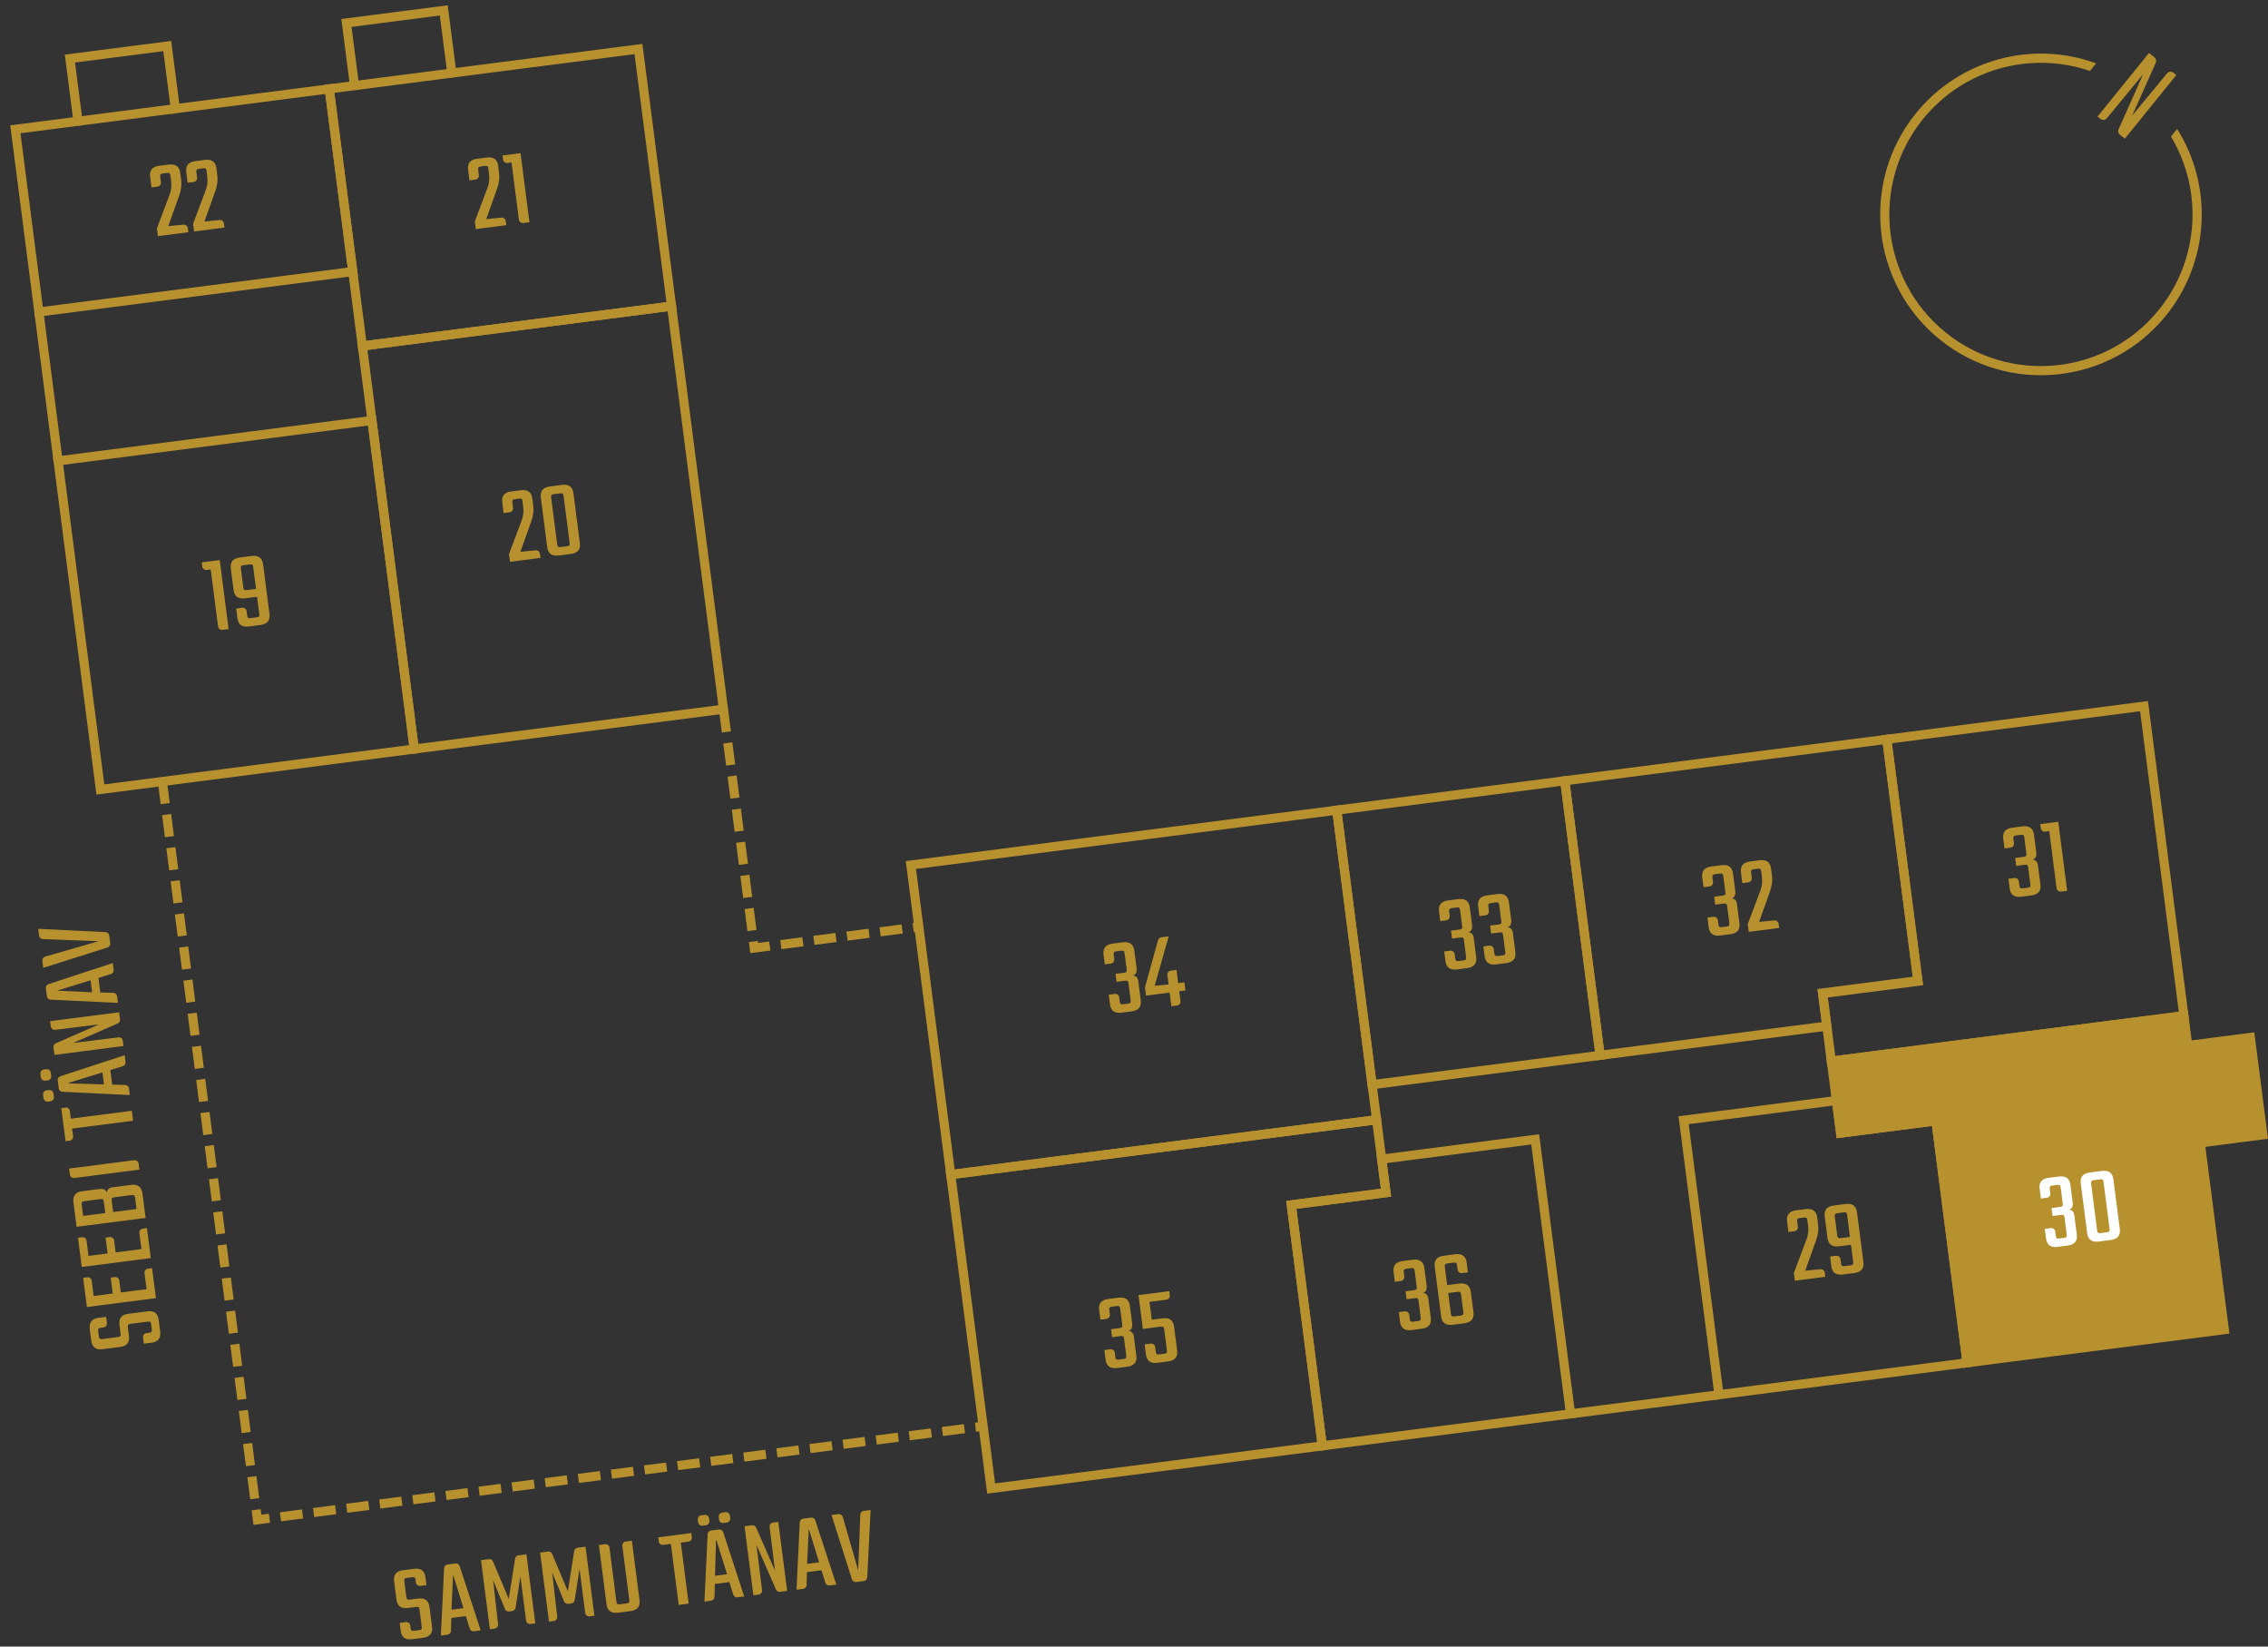 <?xml version="1.0" encoding="utf-8"?>
<svg id="Layer_2" viewBox="0 0 203.911 148" xmlns="http://www.w3.org/2000/svg">
  <rect x="0" y="0" width="203.911" height="148" fill="#333333" stroke="none"/>
  <g id="_10-30">
    <rect width="203" height="148" fill="none" stroke-width="0"/>
    <rect width="203" height="148" fill="none" stroke-width="0"/>
    <path d="M195.668,6.744l-4.629,5.72-.441-.357c-.147-.119-.194-.324-.119-.492l2.204-4.943-3.259,3.953c-.141.175-.407.203-.582.061l-.257-.208,4.629-5.72.488.395c.147.119.194.324.119.492l-2.124,4.75,3.132-3.796c.142-.175.407-.203.582-.061,0,0,.257.208.257.208Z" fill="#b8912f" stroke-width="0"/>
    <path d="M195.742,11.59l-.554.684c2.933,4.899,2.512,11.123-1.095,15.58-4.729,5.845-13.332,6.752-19.176,2.022s-6.752-13.332-2.022-19.176c3.607-4.457,9.606-6.168,15.009-4.321l.554-.684c-5.802-2.12-12.313-.317-16.202,4.488-5.014,6.197-4.052,15.318,2.144,20.332,6.197,5.014,15.318,4.052,20.332-2.144,3.888-4.805,4.294-11.549,1.01-16.782Z" fill="#b8912f" stroke-width="0"/>
    <polygon points="196.349 91.297 164.652 95.38 163.904 89.576 163.904 89.576 163.862 89.252 172.432 88.148 169.637 66.451 192.765 63.471 194.927 80.256 196.055 89.011 196.349 91.297" fill="none" stroke="#b8912f" stroke-miterlimit="10" stroke-width=".82"/>
    <polygon points="199.984 119.513 176.855 122.492 174.054 100.745 165.485 101.849 164.652 95.38 196.349 91.297 196.694 93.974 202.324 93.248 203.452 102.003 197.822 102.729 199.984 119.513" fill="#b8912f" stroke="#b8912f" stroke-miterlimit="10" stroke-width=".82"/>
    <polygon points="176.855 122.492 154.55 125.365 151.371 100.69 165.107 98.92 165.485 101.849 174.054 100.745 176.855 122.492" fill="none" stroke="#b8912f" stroke-miterlimit="10" stroke-width=".82"/>
    <polygon points="141.204 127.084 118.887 129.959 116.097 108.298 124.612 107.201 124.224 104.188 138.026 102.41 141.204 127.084" fill="none" stroke="#b8912f" stroke-miterlimit="10" stroke-width=".82"/>
    <polygon points="118.887 129.959 89.113 133.794 87.775 123.404 85.479 105.579 123.767 100.647 124.612 107.201 116.097 108.298 118.887 129.959" fill="none" stroke="#b8912f" stroke-miterlimit="10" stroke-width=".82"/>
    <polygon points="31.717 24.408 3.497 28.043 1.381 11.622 7.011 10.897 6.286 5.265 15.037 4.138 15.763 9.77 29.602 7.987 31.717 24.408" fill="none" stroke="#b8912f" stroke-miterlimit="10" stroke-width=".82"/>
    <polygon points="60.379 27.515 32.578 31.096 29.602 7.987 31.872 7.695 31.147 2.063 39.898 .936 40.624 6.567 57.402 4.406 60.379 27.515" fill="none" stroke="#b8912f" stroke-miterlimit="10" stroke-width=".82"/>
    <rect x="83.529" y="75.172" width="38.605" height="28.056" transform="translate(-10.553 13.868) rotate(-7.34)" fill="none" stroke="#b8912f" stroke-miterlimit="10" stroke-width=".82"/>
    <polygon points="164.246 92.23 143.863 94.856 140.684 70.18 169.637 66.451 172.438 88.199 163.869 89.303 164.246 92.23" fill="none" stroke="#b8912f" stroke-miterlimit="10" stroke-width=".82"/>
    <rect x="121.688" y="71.399" width="20.67" height="24.879" transform="translate(-9.629 17.554) rotate(-7.34)" fill="none" stroke="#b8912f" stroke-miterlimit="10" stroke-width=".82"/>
    <rect x="34.797" y="29.156" width="28.03" height="36.53" transform="translate(-5.658 6.625) rotate(-7.34)" fill="none" stroke="#b8912f" stroke-miterlimit="10" stroke-width=".82"/>
    <polygon points="25.85 38.77 25.85 38.77 5.221 41.427 9.025 70.962 24.046 69.027 37.245 67.327 33.441 37.792 25.85 38.77" fill="none" stroke="#b8912f" stroke-miterlimit="10" stroke-width=".82"/>
    <line x1="141.204" y1="127.084" x2="154.55" y2="125.365" fill="none" stroke="#b8912f" stroke-miterlimit="10" stroke-width=".82"/>
    <line x1="5.221" y1="41.427" x2="3.497" y2="28.043" fill="none" stroke="#b8912f" stroke-miterlimit="10" stroke-width=".82"/>
    <line x1="31.872" y1="7.695" x2="40.624" y2="6.567" fill="none" stroke="#b8912f" stroke-miterlimit="10" stroke-width=".82"/>
    <line x1="15.763" y1="9.77" x2="7.011" y2="10.897" fill="none" stroke="#b8912f" stroke-miterlimit="10" stroke-width=".82"/>
    <path d="M181.068,75.799c.024.189-.114.368-.302.393l-.545.069-.112-.871c-.075-.586.194-.912.81-.992l.911-.117c.625-.08.969.168,1.044.753l.202,1.566c.044.347-.058.571-.317.665.275.025.428.196.471.524l.219,1.704c.076.585-.193.912-.818.993l-.912.117c-.615.079-.958-.169-1.034-.755l-.11-.861.545-.07c.188-.024.367.114.391.302l.049.377c.031.238.096.28.334.25l.387-.05c.238-.031.292-.088.261-.326l-.191-1.486c-.03-.238-.097-.281-.335-.25l-.744.096-.092-.714.744-.096c.238-.03.291-.087.261-.325l-.182-1.408c-.03-.236-.097-.279-.335-.249l-.387.05c-.238.031-.29.089-.26.326l.05.386Z" fill="#b8912f" stroke-width="0"/>
    <path d="M185.053,73.865l.8,6.206-.557.071c-.188.024-.367-.114-.391-.302l-.662-5.137-.367.049c-.188.023-.366-.114-.391-.303l-.049-.377,1.616-.208Z" fill="#b8912f" stroke-width="0"/>
    <path d="M154.007,79.284c.024.189-.114.369-.302.393l-.546.07-.112-.871c-.075-.586.195-.914.81-.992l.912-.117c.624-.081.969.168,1.044.752l.202,1.566c.044.348-.058.572-.317.664.275.027.428.197.471.525l.219,1.705c.076.584-.195.912-.818.992l-.912.117c-.615.08-.959-.168-1.035-.754l-.11-.861.546-.07c.188-.025.367.113.391.301l.049.377c.031.238.096.281.334.25l.387-.049c.238-.031.291-.088.26-.326l-.191-1.486c-.03-.238-.096-.281-.334-.25l-.744.096-.092-.715.744-.096c.238-.03.29-.086.26-.324l-.182-1.408c-.03-.236-.096-.28-.334-.25l-.387.051c-.238.03-.29.088-.26.326l.05.385Z" fill="#b8912f" stroke-width="0"/>
    <path d="M157.497,78.917c.024.188-.114.367-.302.391l-.545.07-.123-.951c-.075-.584.194-.912.81-.992l.853-.109c.624-.08.969.168,1.044.754l.081.625c.06.465-.002.926-.172,1.401l-.986,2.757,1.363-.135c.188-.024.368.114.393.302l.049.377-2.736.353-.09-.693,1.148-3.051c.144-.371.182-.779.125-1.225l-.06-.457c-.03-.236-.087-.281-.335-.25l-.316.041c-.238.031-.291.09-.261.326l.061.467Z" fill="#b8912f" stroke-width="0"/>
    <path d="M130.341,82.333c.024.189-.113.368-.302.393l-.545.07-.112-.872c-.075-.585.194-.913.81-.991l.911-.118c.625-.081.969.168,1.044.753l.202,1.566c.044.347-.058.571-.316.664.274.026.427.197.469.525l.22,1.704c.076.585-.194.913-.819.993l-.91.117c-.615.08-.959-.169-1.035-.754l-.11-.862.545-.07c.188-.024.367.114.392.302l.048.377c.031.238.097.281.335.25l.386-.05c.238-.03.292-.089.261-.327l-.191-1.486c-.03-.238-.097-.279-.335-.249l-.743.096-.092-.714.743-.096c.238-.031.291-.088.261-.326l-.182-1.406c-.03-.238-.097-.281-.335-.25l-.386.05c-.238.03-.291.089-.261.327l.05.385Z" fill="#b8912f" stroke-width="0"/>
    <path d="M133.86,81.88c.024.189-.113.368-.302.393l-.545.07-.112-.873c-.075-.584.194-.912.81-.991l.911-.118c.625-.08.97.169,1.045.754l.202,1.566c.044.347-.058.571-.317.664.275.026.428.197.471.525l.219,1.704c.076.585-.195.913-.82.993l-.91.117c-.615.079-.959-.17-1.035-.754l-.11-.863.545-.07c.188-.023.367.115.392.303l.048.377c.031.238.097.28.335.25l.387-.051c.238-.029.291-.088.26-.326l-.191-1.486c-.03-.238-.096-.279-.334-.25l-.744.097-.092-.714.744-.096c.238-.031.29-.088.26-.326l-.182-1.406c-.03-.238-.096-.281-.334-.25l-.387.049c-.238.031-.291.09-.261.327l.05.386Z" fill="#b8912f" stroke-width="0"/>
    <path d="M126.257,114.749c.025.189-.114.368-.302.393l-.546.07-.112-.873c-.075-.585.195-.912.811-.99l.911-.118c.625-.08.969.167,1.044.752l.202,1.566c.045.347-.058.571-.317.665.275.025.429.197.471.524l.22,1.704c.075.585-.194.913-.819.993l-.911.118c-.615.078-.96-.17-1.035-.755l-.111-.861.546-.07c.188-.024.367.114.392.302l.048.377c.031.238.096.279.334.249l.387-.05c.238-.03.292-.087.261-.325l-.191-1.487c-.03-.238-.097-.279-.335-.249l-.744.096-.092-.714.744-.096c.238-.03.292-.088.261-.326l-.182-1.407c-.03-.237-.096-.28-.334-.25l-.387.05c-.238.031-.291.09-.26.326l.049.387Z" fill="#b8912f" stroke-width="0"/>
    <path d="M130.115,115.513l1.09-.141c.614-.079.961.179,1.036.763l.234,1.813c.075.585-.196.913-.811.992l-1.051.135c-.624.081-.969-.168-1.044-.753l-.575-4.46c-.075-.585.195-.911.819-.992l1.021-.131c.614-.08.959.168,1.034.753l.112.873-.536.069c-.188.023-.367-.115-.391-.303l-.051-.387c-.03-.238-.095-.281-.333-.25l-.506.064c-.237.031-.291.09-.261.326l.21,1.627ZM131.364,116.369c-.029-.228-.097-.28-.334-.249l-.823.105.237,1.844c.031.238.097.279.334.25l.526-.068c.237-.031.291-.087.26-.325l-.2-1.557Z" fill="#b8912f" stroke-width="0"/>
    <path d="M161.644,110.271c.024.188-.114.367-.302.392l-.546.07-.123-.951c-.075-.585.195-.912.81-.991l.853-.11c.625-.08.969.168,1.044.753l.081.625c.06.466-.002.927-.172,1.401l-.986,2.758,1.364-.136c.188-.024.367.114.392.302l.049.377-2.736.354-.09-.693,1.149-3.051c.144-.371.183-.779.125-1.227l-.059-.455c-.031-.238-.088-.281-.336-.25l-.316.041c-.238.03-.291.089-.26.326l.06.466Z" fill="#b8912f" stroke-width="0"/>
    <path d="M165.915,108.22c.624-.08.969.168,1.044.752l.575,4.461c.075.584-.195.912-.819.992l-1.021.133c-.624.08-.97-.169-1.045-.754l-.111-.861.546-.07c.188-.023.367.113.392.303l.048.377c.031.238.087.28.334.248l.506-.064c.238-.031.282-.086.251-.324l-.196-1.527-1.08.139c-.615.08-.96-.178-1.035-.763l-.247-1.913c-.075-.585.194-.912.81-.991l1.051-.136ZM166.326,111.18l-.251-1.952c-.031-.237-.087-.282-.325-.252l-.525.068c-.237.031-.291.089-.261.326l.215,1.666c.029.228.097.279.334.248l.813-.104Z" fill="#b8912f" stroke-width="0"/>
    <path d="M184.339,107.268c.025.188-.113.368-.302.393l-.545.069-.112-.873c-.075-.584.194-.911.81-.99l.912-.117c.624-.08.969.167,1.044.752l.202,1.566c.045.347-.058.571-.317.665.275.025.429.197.471.524l.22,1.704c.075.585-.195.913-.819.993l-.912.117c-.615.079-.959-.17-1.034-.754l-.111-.861.545-.07c.188-.024.367.113.392.302l.048.377c.031.238.097.279.335.249l.387-.05c.238-.03.291-.087.26-.325l-.191-1.488c-.03-.238-.096-.279-.334-.248l-.744.096-.092-.714.744-.096c.238-.03.291-.089.26-.327l-.182-1.406c-.03-.238-.095-.281-.333-.25l-.387.05c-.238.03-.292.089-.261.326l.049.387Z" fill="#fff" stroke-width="0"/>
    <path d="M190.587,110.463c.075.585-.194.913-.809.991l-1.081.14c-.625.081-.969-.168-1.044-.753l-.575-4.46c-.075-.585.194-.911.819-.992l1.081-.14c.614-.078.958.169,1.033.754l.575,4.46ZM189.128,106.258c-.015-.119-.045-.194-.09-.229-.044-.025-.125-.035-.244-.021l-.535.069c-.228.029-.281.088-.25.324l.538,4.184c.016.119.046.196.089.221.035.035.117.045.235.03l.535-.069c.119-.016.196-.046.23-.09.036-.035.046-.116.03-.235l-.539-4.184Z" fill="#fff" stroke-width="0"/>
    <path d="M100.18,86.219c.024.189-.114.368-.302.392l-.546.07-.112-.871c-.075-.586.195-.913.811-.992l.911-.117c.625-.08.969.168,1.044.752l.202,1.566c.044.348-.058.572-.317.665.275.026.428.196.47.524l.22,1.705c.076.584-.194.912-.819.992l-.91.118c-.615.079-.96-.169-1.036-.755l-.11-.861.546-.07c.188-.025.367.114.392.302l.048.377c.031.238.096.28.334.249l.387-.049c.238-.031.292-.088.261-.326l-.191-1.486c-.03-.238-.097-.281-.335-.25l-.744.096-.092-.715.744-.096c.238-.029.291-.086.261-.324l-.182-1.408c-.03-.236-.097-.279-.335-.25l-.387.051c-.238.03-.29.089-.26.326l.05.386Z" fill="#b8912f" stroke-width="0"/>
    <path d="M106.485,88.3l.094.732-.556.072.114.883c.024.188-.114.367-.302.391l-.516.066-.158-1.229-2.122.273-.096-.744,1.177-4.244c.033-.134.152-.23.291-.248l.664-.086-1.264,4.438,1.256-.123-.109-.842c-.023-.189.113-.369.303-.393l.515-.066.153,1.189.556-.07Z" fill="#b8912f" stroke-width="0"/>
    <path d="M99.784,118.159c.023.188-.115.368-.303.393l-.546.07-.112-.873c-.075-.585.195-.912.81-.991l.912-.117c.624-.08.969.167,1.044.752l.202,1.566c.045.347-.058.571-.317.665.275.025.429.197.471.524l.22,1.704c.075.585-.195.913-.819.993l-.912.117c-.614.079-.959-.169-1.034-.754l-.111-.861.546-.07c.188-.024.367.113.392.302l.048.377c.031.238.096.279.334.249l.387-.05c.238-.03.291-.087.26-.325l-.191-1.487c-.03-.238-.096-.279-.334-.249l-.744.096-.092-.714.744-.096c.238-.03.291-.088.26-.326l-.182-1.407c-.03-.237-.095-.28-.333-.25l-.387.05c-.238.03-.291.089-.261.326l.051.387Z" fill="#b8912f" stroke-width="0"/>
    <path d="M103.552,118.621l.963-.124c.623-.08.968.167,1.043.752l.275,2.131c.075.585-.196.913-.819.993l-.952.123c-.614.079-.959-.17-1.034-.755l-.116-.901.555-.071c.188-.024.368.114.392.302l.054.417c.031.238.096.279.334.249l.406-.053c.238-.03.291-.087.26-.325l-.238-1.854c-.031-.237-.097-.289-.335-.259l-1.586.205-.393-3.043,2.766-.356.049.376c.024.189-.114.367-.302.392l-1.526.196.206,1.606Z" fill="#b8912f" stroke-width="0"/>
    <path d="M19.755,50.341l.799,6.206-.556.071c-.188.024-.367-.113-.392-.302l-.661-5.136-.366.048c-.188.024-.368-.113-.393-.303l-.048-.376,1.616-.209Z" fill="#b8912f" stroke-width="0"/>
    <path d="M22.61,49.974c.623-.08.969.168,1.044.752l.574,4.461c.075.585-.196.912-.819.992l-1.022.132c-.623.081-.969-.167-1.044-.753l-.111-.861.546-.07c.188-.024.367.114.392.302l.049.377c.03.238.087.281.334.249l.506-.064c.238-.031.28-.087.25-.325l-.197-1.526-1.078.139c-.615.08-.962-.178-1.037-.763l-.246-1.913c-.075-.585.195-.912.811-.992l1.051-.135ZM23.02,52.934l-.252-1.952c-.03-.238-.086-.281-.324-.251l-.525.067c-.238.031-.29.089-.26.326l.215,1.666c.029.228.096.279.334.248l.812-.104Z" fill="#b8912f" stroke-width="0"/>
    <path d="M46.124,45.654c.024.188-.113.367-.302.392l-.545.07-.122-.951c-.075-.585.194-.912.81-.992l.853-.109c.625-.08.969.168,1.044.753l.08.625c.061.466-.002.926-.172,1.402l-.985,2.757,1.364-.136c.188-.024.367.114.392.302l.048.377-2.736.353-.089-.693,1.148-3.051c.144-.371.183-.778.125-1.225l-.059-.456c-.03-.237-.088-.281-.336-.25l-.316.041c-.238.031-.291.089-.261.326l.06.466Z" fill="#b8912f" stroke-width="0"/>
    <path d="M52.133,48.8c.075.585-.195.912-.809.991l-1.081.14c-.625.08-.969-.168-1.044-.753l-.574-4.46c-.075-.585.194-.912.819-.993l1.081-.139c.613-.079.958.169,1.033.754l.574,4.46ZM50.674,44.595c-.016-.119-.044-.195-.089-.229-.044-.025-.126-.035-.245-.02l-.535.068c-.229.029-.28.088-.25.325l.539,4.183c.015.119.045.196.088.22.035.036.118.046.236.031l.535-.069c.119-.016.195-.046.23-.091.036-.034.044-.116.029-.235l-.539-4.183Z" fill="#b8912f" stroke-width="0"/>
    <path d="M43.054,15.749c.024.188-.114.367-.302.392l-.545.07-.123-.951c-.075-.585.194-.912.81-.991l.853-.109c.624-.081.969.167,1.044.752l.081.625c.06.466-.002.927-.172,1.402l-.986,2.757,1.363-.135c.188-.024.367.113.392.302l.049.377-2.736.353-.09-.694,1.15-3.05c.143-.372.182-.779.124-1.226l-.059-.456c-.031-.237-.087-.281-.335-.25l-.317.041c-.238.031-.291.089-.26.326l.06.466Z" fill="#b8912f" stroke-width="0"/>
    <path d="M46.8,13.766l.8,6.205-.556.072c-.188.023-.367-.115-.392-.303l-.661-5.136-.367.048c-.188.023-.367-.113-.392-.303l-.049-.376,1.616-.208Z" fill="#b8912f" stroke-width="0"/>
    <path d="M14.468,16.382c.024.189-.113.367-.302.392l-.545.07-.123-.951c-.075-.585.194-.912.81-.991l.853-.109c.625-.081.969.167,1.044.752l.081.625c.06.465-.002.927-.172,1.402l-.986,2.757,1.364-.136c.188-.023.367.115.392.303l.049.377-2.736.353-.09-.694,1.149-3.05c.143-.372.183-.779.125-1.226l-.059-.457c-.031-.236-.088-.28-.336-.248l-.316.04c-.238.03-.292.089-.261.326l.06.466Z" fill="#b8912f" stroke-width="0"/>
    <path d="M17.72,15.964c.024.188-.114.367-.302.391l-.546.07-.123-.951c-.075-.585.195-.912.811-.991l.852-.11c.625-.08.97.168,1.045.753l.081.625c.06.466-.002.927-.173,1.402l-.985,2.757,1.363-.135c.188-.024.367.113.392.302l.049.377-2.736.353-.09-.693,1.15-3.051c.143-.371.182-.779.124-1.226l-.059-.456c-.031-.237-.087-.281-.335-.25l-.317.041c-.238.031-.291.089-.26.326l.06.467Z" fill="#b8912f" stroke-width="0"/>
    <polyline points="65.053 63.803 67.811 85.215 82.61 83.308" fill="none" stroke="#b8912f" stroke-dasharray="0 0 2 1" stroke-miterlimit="10" stroke-width=".82"/>
    <polyline points="14.597 70.244 23.145 136.604 88.393 128.199" fill="none" stroke="#b8912f" stroke-dasharray="0 0 2 1" stroke-miterlimit="10" stroke-width=".82"/>
    <path d="M11.747,118.993c-.237.031-.28.086-.25.323l.095.734c.078.604-.182.939-.766,1.015l-1.636.211c-.585.075-.913-.194-.992-.81l-.125-.972c-.079-.613.17-.958.755-1.033l.714-.092.071.555c.024.188-.114.368-.302.393l-.229.029c-.237.03-.281.096-.25.334l.054.417c.03.236.089.29.326.26l1.378-.178c.237-.03.28-.098.25-.334l-.094-.724c-.077-.605.169-.95.754-1.025l1.784-.229c.585-.075.913.195.993.819l.124.962c.079.614-.17.96-.755,1.035l-.714.092-.071-.556c-.024-.188.114-.368.303-.393l.228-.029c.238-.03.281-.096.25-.334l-.054-.417c-.03-.237-.087-.279-.325-.249l-1.517.195Z" fill="#b8912f" stroke-width="0"/>
    <path d="M13.18,115.874l-.187-1.447c-.024-.188.114-.368.302-.393l.377-.048.348,2.696-6.206.799-.339-2.626.377-.048c.189-.024.367.113.392.302l.178,1.378,1.716-.221-.185-1.428.376-.049c.188-.024.368.114.393.302l.14,1.081,2.319-.299Z" fill="#b8912f" stroke-width="0"/>
    <path d="M12.717,112.274l-.187-1.448c-.024-.188.114-.367.302-.392l.377-.048.348,2.696-6.206.799-.339-2.627.377-.048c.189-.024.367.114.392.302l.178,1.379,1.716-.221-.185-1.428.376-.049c.188-.024.368.113.393.302l.14,1.081,2.319-.299Z" fill="#b8912f" stroke-width="0"/>
    <path d="M6.886,110.271l-.277-2.15c-.081-.625.168-.97.753-1.045l1.576-.203c.347-.044.571.058.665.317.035-.276.207-.43.524-.471l1.694-.218c.585-.075.912.195.993.82l.277,2.15-6.206.799ZM7.596,107.963c-.119.016-.195.047-.23.091-.025.044-.035.124-.02.243l.128.992,1.993-.256-.128-.992c-.016-.119-.045-.195-.09-.23-.035-.035-.117-.045-.236-.03l-1.417.183ZM10.292,107.616c-.118.016-.194.046-.229.09-.025.044-.034.125-.019.244l.128.992,2.101-.271-.128-.992c-.016-.119-.045-.195-.09-.23-.034-.035-.117-.045-.235-.03l-1.527.197Z" fill="#b8912f" stroke-width="0"/>
    <path d="M6.211,105.036l5.859-.754c.188-.024.367.112.392.302l.07.545-5.859.755c-.188.023-.367-.114-.392-.303l-.07-.545Z" fill="#b8912f" stroke-width="0"/>
    <path d="M5.511,99.602l.377-.048c.189-.024.366.103.392.302l.089.693,5.482-.706.115.892-5.482.706.09.694c.023.188-.113.368-.303.393l-.377.048-.383-2.974Z" fill="#b8912f" stroke-width="0"/>
    <path d="M4.065,97.136c-.188.023-.367-.114-.392-.303l-.039-.308c-.024-.188.113-.366.302-.391l.238-.031c.188-.024.367.114.392.302l.039.309c.024.188-.114.367-.302.391l-.238.031ZM4.307,99.019c-.188.024-.367-.115-.391-.303l-.041-.318c-.024-.188.113-.366.302-.391l.238-.031c.188-.024.367.114.392.302l.041.318c.023.188-.115.367-.303.392l-.238.031ZM9.918,96.18l.168,1.309,1.173.031c.173.008.311.141.333.31l.076.595-6.054-.289c-.172-.007-.31-.132-.331-.3l-.093-.724c-.022-.169.079-.323.244-.374l5.772-1.892.079.614c.021.169-.079.321-.244.374l-1.124.346ZM9.348,97.473l-.139-1.08-3.024.934c-.021.002-.018.022-.017.032s.003.019.024.027l3.155.087Z" fill="#b8912f" stroke-width="0"/>
    <path d="M4.504,91.786l6.206-.799.083.645c.02.148-.062.3-.206.358l-4.006,1.755,4.067-.502c.188-.024.367.113.392.302l.061.476-6.206.799-.088-.684c-.02-.149.062-.301.206-.359l3.883-1.699-3.938.488c-.188.023-.367-.115-.392-.303l-.062-.477Z" fill="#b8912f" stroke-width="0"/>
    <path d="M8.85,87.899l.169,1.308,1.173.031c.173.008.311.141.332.31l.077.595-6.054-.289c-.173-.007-.31-.132-.331-.3l-.094-.724c-.021-.169.08-.323.245-.374l5.772-1.892.079.614c.021.169-.08.321-.245.374l-1.124.347ZM8.282,89.191l-.14-1.08-3.023.934,3.163.146Z" fill="#b8912f" stroke-width="0"/>
    <path d="M3.434,83.485l6.055.299c.173.008.312.142.333.31l.088.684c.021.169-.078.333-.243.385l-5.78,1.832-.08-.624c-.023-.179.088-.334.253-.385l4.8-1.385-5.003-.191c-.172.001-.319-.131-.341-.299l-.081-.625Z" fill="#b8912f" stroke-width="0"/>
    <path d="M37.717,144.685c-.031-.237-.087-.281-.324-.25l-.734.095c-.604.077-.939-.182-1.015-.766l-.211-1.636c-.075-.585.194-.913.81-.992l.972-.125c.614-.079.958.169,1.033.754l.092.714-.555.071c-.188.024-.367-.114-.392-.302l-.029-.229c-.03-.237-.097-.28-.335-.25l-.416.054c-.237.031-.291.09-.261.327l.178,1.378c.03.237.098.28.335.249l.724-.093c.605-.078.949.169,1.024.754l.229,1.784c.075.585-.194.912-.819.992l-.962.124c-.614.079-.959-.169-1.034-.754l-.092-.714.555-.071c.189-.024.368.114.393.303l.029.228c.03.238.097.28.335.25l.416-.054c.237-.031.28-.087.25-.325l-.195-1.517Z" fill="#b8912f" stroke-width="0"/>
    <path d="M41.884,145.258l-1.309.168-.031,1.173c-.007.173-.141.311-.31.333l-.595.076.289-6.054c.007-.172.132-.31.3-.331l.724-.093c.169-.022.323.079.374.244l1.892,5.772-.614.079c-.168.021-.321-.079-.374-.244l-.346-1.124ZM40.591,144.688l1.08-.139-.934-3.024-.146,3.163Z" fill="#b8912f" stroke-width="0"/>
    <path d="M44.044,146.44l-.799-6.206.714-.092c.159-.021.311.071.37.215l1.411,3.366.571-3.622c.021-.153.146-.28.304-.301l.714-.093.799,6.206-.437.057c-.188.024-.367-.114-.391-.302l-.512-3.966-.434,2.807c-.021.154-.146.281-.305.301l-.277.036c-.158.021-.312-.07-.369-.214l-1.072-2.613.449,3.974c.024.188-.112.367-.302.392l-.436.056Z" fill="#b8912f" stroke-width="0"/>
    <path d="M49.359,145.756l-.799-6.206.714-.092c.159-.021.311.071.37.214l1.411,3.367.571-3.622c.021-.153.146-.281.304-.302l.714-.092.799,6.206-.437.057c-.188.024-.367-.114-.392-.302l-.51-3.966-.436,2.807c-.02.154-.145.281-.303.301l-.277.036c-.16.021-.312-.07-.371-.215l-1.072-2.612.451,3.974c.023.188-.113.367-.303.392l-.436.056Z" fill="#b8912f" stroke-width="0"/>
    <path d="M56.81,138.487l.687,5.333c.075.585-.194.912-.819.993l-1.101.142c-.623.08-.969-.168-1.044-.753l-.687-5.333.556-.071c.188-.024.368.114.393.302l.624,4.848c.03.238.096.28.334.249l.564-.072c.248-.032.291-.088.261-.326l-.625-4.848c-.023-.188.114-.367.303-.392l.555-.071Z" fill="#b8912f" stroke-width="0"/>
    <path d="M62.156,137.799l.048.377c.024.189-.104.365-.302.391l-.693.09.706,5.482-.893.115-.706-5.482-.694.089c-.188.024-.367-.112-.392-.302l-.048-.377,2.974-.383Z" fill="#b8912f" stroke-width="0"/>
    <path d="M62.738,136.596c-.023-.188.114-.367.303-.392l.317-.041c.188-.023.366.114.391.303l.031.238c.024.188-.114.367-.302.391l-.318.041c-.188.024-.367-.114-.391-.302l-.031-.238ZM65.577,142.206l-1.309.168-.03,1.173c-.008.173-.142.311-.31.332l-.595.077.289-6.054c.008-.173.131-.31.3-.331l.724-.094c.168-.021.322.08.374.245l1.891,5.772-.613.079c-.169.021-.322-.08-.374-.245l-.347-1.123ZM64.284,141.637l1.08-.14-.933-3.023c-.002-.021-.022-.019-.032-.017-.01.001-.02.002-.028.024l-.087,3.155ZM64.622,136.353c-.024-.188.114-.367.303-.392l.307-.04c.188-.023.366.114.391.303l.031.238c.024.188-.114.367-.302.391l-.307.04c-.189.024-.367-.114-.392-.302l-.031-.238Z" fill="#b8912f" stroke-width="0"/>
    <path d="M69.972,136.792l.799,6.206-.646.083c-.147.02-.299-.062-.357-.206l-1.756-4.006.504,4.067c.023.188-.114.366-.304.391l-.476.062-.799-6.206.685-.088c.148-.02.3.062.358.206l1.7,3.883-.487-3.939c-.024-.188.113-.366.302-.391l.477-.062Z" fill="#b8912f" stroke-width="0"/>
    <path d="M73.858,141.139l-1.309.169-.03,1.172c-.008.173-.142.312-.31.333l-.595.076.289-6.053c.008-.173.131-.31.3-.332l.724-.093c.168-.021.322.079.374.245l1.891,5.772-.613.079c-.169.021-.322-.08-.375-.245l-.346-1.124ZM72.565,140.569l1.08-.139-.933-3.024-.147,3.163Z" fill="#b8912f" stroke-width="0"/>
    <path d="M78.273,135.723l-.299,6.055c-.008.173-.142.311-.31.333l-.685.088c-.168.021-.332-.078-.385-.243l-1.832-5.78.625-.081c.178-.022.333.089.385.254l1.385,4.799.191-5.002c-.001-.172.13-.319.299-.342l.625-.08Z" fill="#b8912f" stroke-width="0"/>
  </g>
</svg>